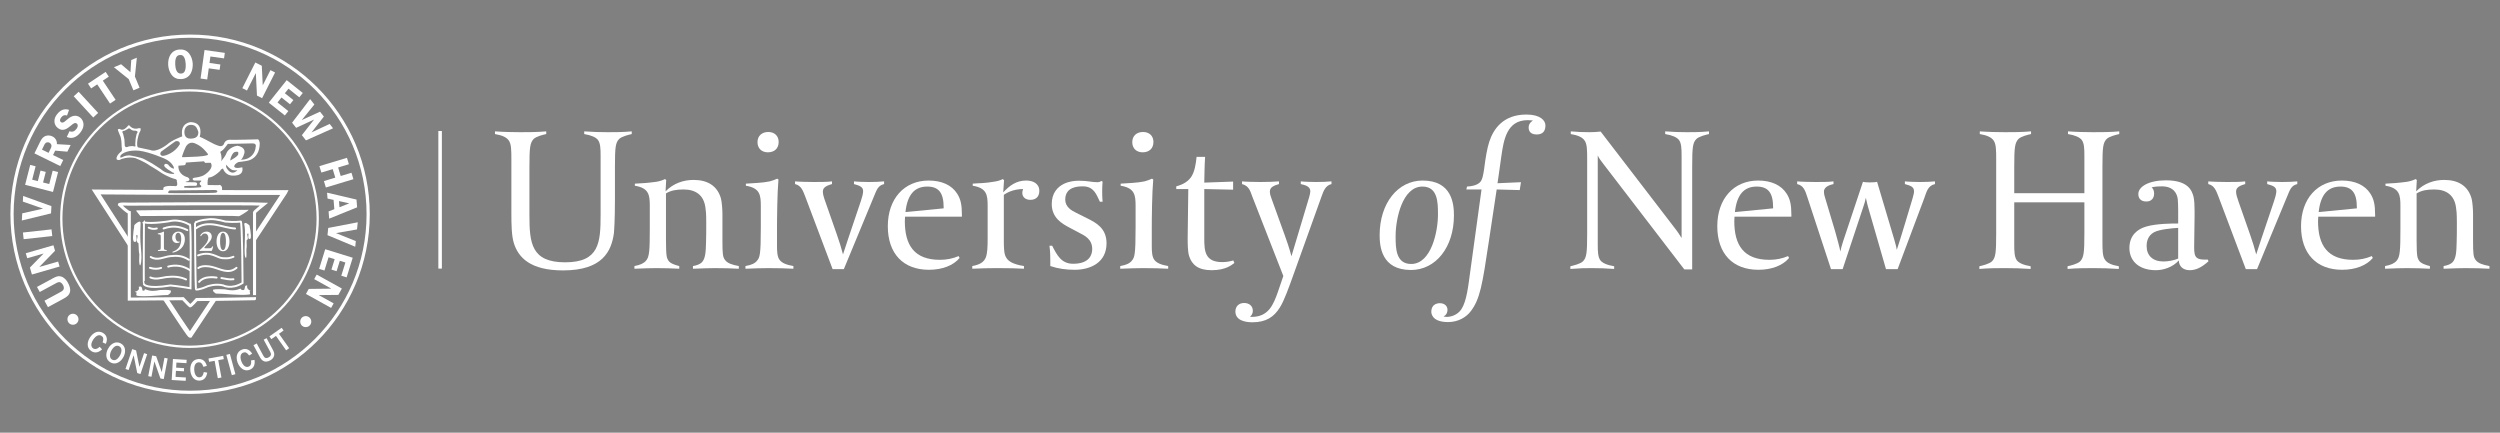<svg width="520" height="90" xmlns="http://www.w3.org/2000/svg">
 <rect width="100%" height="100%" fill="#808080" stroke="none"/>
 <g>
  <title>Layer 1</title>
  <g id="svg_221">
   <path fill="#FFFFFF" d="m128.771,28.919c-0.733,0.777 -0.863,1.641 -0.863,5.742v6.82c0,4.446 -0.173,6.561 -0.216,7.036c-0.518,3.712 -2.331,7.727 -10.576,7.727c-6.82,0 -9.281,-2.677 -10.23,-5.655c-0.475,-1.554 -0.518,-3.799 -0.518,-6.216v-2.115v-9.022c0,-2.029 0,-3.367 -0.605,-4.101c-0.432,-0.561 -1.252,-0.993 -2.806,-1.252v-0.561c1.77,0.13 3.713,0.173 5.267,0.173c1.554,0 3.496,0 5.396,-0.173v0.561c-0.605,0.13 -2.072,0.475 -2.634,1.036c-0.734,0.82 -0.863,1.727 -0.863,5.785v10.058c0,5.784 0.389,9.799 7.425,9.799c7.079,0 7.381,-4.058 7.381,-9.843v-11.525v-0.734c0,-1.597 -0.043,-2.676 -0.561,-3.367c-0.431,-0.518 -1.295,-0.95 -2.849,-1.209v-0.561c1.77,0.13 3.324,0.173 4.878,0.173c1.554,0 3.108,0 5.007,-0.173v0.561c-0.561,0.13 -2.071,0.475 -2.633,1.036l0,0l0,0l0,0z" id="svg_222"/>
   <path fill="#FFFFFF" d="m148.712,55.769c-0.863,0 -2.763,0.044 -4.576,0.129v-0.561c0.82,-0.129 1.425,-0.388 1.813,-0.733c0.778,-0.777 0.864,-2.159 0.907,-4.231c0.043,-0.95 0.043,-2.503 0.043,-4.1c0,-1.986 -0.087,-2.504 -0.172,-3.108c-0.346,-2.634 -2.073,-3.756 -4.533,-3.756c-1.468,0 -2.59,0.173 -3.67,0.82v9.756c0,3.582 0.217,3.669 0.432,4.1c0.346,0.734 1.641,1.08 2.331,1.252v0.561c-1.511,-0.086 -3.151,-0.129 -4.791,-0.129c-0.864,0 -2.849,0.043 -4.533,0.129v-0.561c1.209,-0.215 1.943,-0.561 2.418,-1.122c0.69,-0.777 0.777,-2.115 0.777,-6.648v-3.669v-1.079c0,-2.245 -0.173,-3.713 -3.108,-4.187v-0.432c1.295,-0.043 2.935,-0.173 4.446,-0.388c0.604,-0.087 1.295,-0.303 1.813,-0.561l0.259,0.172l-0.129,2.374c1.64,-1.683 3.755,-2.374 5.827,-2.374c2.935,0 4.964,1.252 5.698,3.885c0.173,0.691 0.302,2.158 0.302,3.194v5.526c0,2.892 0.087,3.41 0.518,4.015c0.518,0.733 1.511,1.036 2.892,1.294v0.561c-1.165,-0.085 -3.323,-0.129 -4.964,-0.129l0,0l0,0l0,0z" id="svg_223"/>
   <path fill="#FFFFFF" d="m159.847,55.769c-0.863,0 -3.108,0.044 -4.791,0.129v-0.561c1.252,-0.215 1.985,-0.561 2.417,-1.122c0.561,-0.691 0.777,-1.122 0.777,-6.95v-3.367v-1.079c0,-2.245 -0.173,-3.713 -3.108,-4.187v-0.432c1.64,-0.129 3.28,-0.129 4.964,-0.475c0.518,-0.129 1.079,-0.345 1.554,-0.561l0.259,0.173c-0.259,2.849 -0.302,8.158 -0.302,10.36v0.993v1.511v0.949c0,1.166 0.043,2.288 0.561,2.935c0.475,0.605 1.338,0.994 2.849,1.252v0.561c-1.165,-0.086 -3.54,-0.129 -5.18,-0.129l0,0l0,0zm-0.129,-24.087c-1.296,0 -2.159,-0.82 -2.159,-2.115c0,-1.339 0.95,-2.115 2.245,-2.115c1.252,0 2.158,0.776 2.158,2.071c0,1.382 -0.906,2.159 -2.244,2.159z" id="svg_224"/>
   <path fill="#FFFFFF" d="m181.775,40.876l-6.259,15.109h-2.331l-5.698,-15.109c-0.475,-1.208 -0.82,-2.287 -2.115,-2.589v-0.562c0.82,0.087 2.892,0.13 3.841,0.13c1.252,0 2.936,0 3.843,-0.13v0.562c-1.554,0.431 -1.9,0.906 -1.9,1.597c0,0.518 0.216,1.251 0.518,2.072l2.374,6.777c0.561,1.597 0.95,2.849 1.295,4.187c0.087,-0.216 0.777,-2.374 1.079,-3.28l2.634,-7.814c0.259,-0.777 0.474,-1.554 0.474,-2.072c0,-0.949 -0.863,-1.165 -1.899,-1.467v-0.562c0.648,0.087 2.374,0.13 3.108,0.13c1.079,0 2.418,-0.044 3.152,-0.13v0.562c-1.296,0.302 -1.555,1.251 -2.116,2.589l0,0l0,0l0,0z" id="svg_225"/>
   <path fill="#FFFFFF" d="m188.249,45.064c0,0 -0.043,0.647 -0.043,0.949c0,5.008 1.985,8.03 7.295,8.03c1.424,0 2.676,-0.26 3.885,-0.777l0.216,0.388c-1.295,1.554 -3.583,2.46 -6.389,2.46c-5.353,0 -8.548,-3.366 -8.548,-9.065c0,-5.697 3.411,-9.496 8.504,-9.496c2.72,0 4.792,0.949 5.914,2.719c0.734,1.123 0.993,2.331 0.993,4.403v0.389h-11.827l0,0l0,0l0,0l0,0zm8.029,-1.943c0,-3.021 -1.036,-4.316 -3.41,-4.316c-2.677,0 -4.144,1.726 -4.533,5.309l7.943,-0.777v-0.216l0,0z" id="svg_226"/>
   <path fill="#FFFFFF" d="m214.32,41.567c-0.906,0 -1.683,-0.475 -1.683,-1.467c0,-0.346 0.172,-0.778 0.172,-0.778c-1.468,0 -2.935,0.432 -4.014,1.209v9.626c0,2.763 0.302,3.065 0.518,3.454c0.345,0.604 1.165,1.338 3.669,1.726v0.561c-1.684,-0.086 -2.936,-0.129 -5.612,-0.129c-1.684,0 -3.41,0.044 -5.137,0.129v-0.561c1.684,-0.302 2.417,-0.863 2.806,-1.77c0.345,-0.906 0.389,-2.244 0.389,-3.971v-2.029v-3.669v-1.079c0,-2.245 -0.173,-3.713 -3.108,-4.187v-0.432c1.381,-0.129 2.417,-0.043 4.575,-0.431c0.604,-0.087 1.166,-0.26 1.684,-0.518l0.259,0.215l-0.173,2.547c1.338,-1.424 2.72,-2.46 4.791,-2.46c1.382,0 2.72,0.604 2.72,2.158c0,1.252 -0.777,1.856 -1.856,1.856l0,0l0,0z" id="svg_227"/>
   <path fill="#FFFFFF" d="m223.513,56.114c-1.726,0 -3.41,-0.216 -5.051,-0.777v-0.561v-0.82c0,-0.69 0,-1.381 -0.172,-2.849h0.561c0.993,1.943 1.9,3.756 4.36,3.756c3.41,0 3.971,-1.9 3.971,-3.065c0,-2.072 -1.597,-2.806 -2.676,-3.367l-2.115,-1.122c-1.468,-0.778 -3.626,-1.986 -3.626,-4.878c0,-2.288 1.209,-3.54 2.504,-4.188c1.165,-0.561 2.374,-0.647 2.978,-0.647h0.345c1.684,0 2.461,0.302 3.67,0.302c0.302,0 0.561,-0.086 0.819,-0.259l0.26,0.13c-0.044,0.302 -0.087,1.424 -0.087,1.942c0,1.597 0.087,1.813 0.087,2.245h-0.562c-0.734,-1.511 -1.251,-3.195 -3.539,-3.195c-0.864,0 -3.669,0 -3.669,2.763c0,1.511 1.338,2.288 2.158,2.676l2.59,1.295c1.597,0.82 3.842,1.943 3.842,5.094c0,4.014 -3.324,5.525 -6.648,5.525l0,0l0,0z" id="svg_228"/>
   <path fill="#FFFFFF" d="m237.8,55.769c-0.864,0 -3.108,0.044 -4.792,0.129v-0.561c1.252,-0.215 1.986,-0.561 2.418,-1.122c0.561,-0.691 0.777,-1.122 0.777,-6.95v-3.367v-1.079c0,-2.245 -0.173,-3.713 -3.108,-4.187v-0.432c1.64,-0.129 3.28,-0.129 4.964,-0.475c0.518,-0.129 1.079,-0.345 1.554,-0.561l0.259,0.173c-0.259,2.849 -0.303,8.158 -0.303,10.36v0.993v1.511v0.949c0,1.166 0.044,2.288 0.562,2.935c0.474,0.605 1.338,0.994 2.849,1.252v0.561c-1.166,-0.086 -3.54,-0.129 -5.18,-0.129l0,0l0,0zm-0.13,-24.087c-1.295,0 -2.158,-0.82 -2.158,-2.115c0,-1.339 0.949,-2.115 2.244,-2.115c1.252,0 2.159,0.776 2.159,2.071c0,1.382 -0.907,2.159 -2.245,2.159z" id="svg_229"/>
   <path fill="#FFFFFF" d="m252.001,56.201c-2.806,0 -4.101,-1.166 -4.662,-2.935c-0.302,-0.95 -0.302,-2.591 -0.302,-3.843c0,-0.647 0.086,-7.208 0.129,-10.101h-2.503v-0.561c1.597,-0.431 2.547,-1.122 3.151,-2.029c0.647,-1.036 0.906,-2.417 1.079,-4.101h1.77c-0.13,1.943 -0.13,3.583 -0.173,5.353l6,-0.215v1.683l-6,-0.13v9.713v0.518c0,2.677 0.13,4.964 3.756,4.964c0.777,0 1.554,-0.129 2.287,-0.345l0.217,0.518c-0.519,0.389 -1.728,1.511 -4.749,1.511l0,0z" id="svg_230"/>
   <path fill="#FFFFFF" d="m274.878,40.876l-5.611,15.627c-1.252,3.497 -2.159,6.043 -3.065,7.468c-1.209,1.943 -2.849,3.065 -5.699,3.065c-1.51,0 -3.539,-0.389 -3.539,-2.245c0,-1.079 0.733,-1.77 1.813,-1.77c0.993,0 1.813,0.561 1.813,1.641c0,0.777 -0.605,1.252 -0.605,1.252h0.389c3.453,0 4.489,-2.504 5.439,-5.224l1.122,-3.28l-6.475,-16.577c-0.388,-0.993 -0.604,-2.158 -2.115,-2.546v-0.562c0.561,0.086 2.935,0.13 3.842,0.13c1.295,0 2.935,-0.044 3.842,-0.13v0.562c-0.777,0.258 -1.9,0.518 -1.9,1.553c0,0.518 0.173,0.993 0.346,1.468l2.805,7.77c0.216,0.562 0.993,2.806 1.339,4.231l3.366,-11.224c0.13,-0.475 0.562,-1.727 0.562,-2.288c0,-1.079 -1.122,-1.295 -1.986,-1.51v-0.562c0.648,0.086 2.461,0.13 3.195,0.13c1.079,0 2.46,-0.044 3.194,-0.13v0.562c-1.295,0.302 -1.683,1.51 -2.072,2.589l0,0z" id="svg_231"/>
  </g>
  <g id="svg_232">
   <path fill="#FFFFFF" d="m293.483,56.158c-6.173,0 -6.517,-4.965 -6.517,-7.252c0,-6.648 3.799,-11.353 8.935,-11.353c6.173,0 6.518,4.964 6.518,7.252c0,6.648 -3.798,11.353 -8.936,11.353zm5.613,-11.656c0,-2.417 -0.043,-5.697 -3.238,-5.697c-4.187,0 -5.569,6.777 -5.569,10.23v0.173c0,2.417 0.044,5.698 3.238,5.698c4.187,0 5.569,-6.778 5.569,-10.231v-0.173l0,0z" id="svg_233"/>
   <path fill="#FFFFFF" d="m319.599,27.97c-1.598,0 -1.641,-1.166 -1.641,-1.425v-0.043c0,-0.993 0.906,-1.425 0.906,-1.425s-0.517,-0.086 -1.079,-0.086c-4.36,0 -5.008,4.014 -5.525,7.64c-0.475,3.497 -0.778,5.483 -0.778,5.483l4.878,-0.216l-0.258,1.64l-4.792,-0.129c0,0 -0.993,6.561 -1.64,10.878c-1.338,8.936 -1.814,11.914 -3.756,14.461c-0.949,1.252 -2.633,2.245 -4.705,2.245c-3.496,0 -3.496,-1.943 -3.496,-2.159c0,-1.467 1.122,-1.769 1.769,-1.769c0.994,0 1.597,0.604 1.597,1.381c0,1.036 -0.819,1.381 -0.819,1.381s0.216,0.087 0.69,0.087c0.734,0 2.158,-0.303 3.022,-1.598c1.122,-1.727 1.425,-4.835 1.856,-7.942c0.949,-7.037 2.331,-16.965 2.331,-16.965h-3.151l0.129,-0.604c0.864,-0.044 1.986,-0.216 2.677,-0.864c0.561,-0.518 0.734,-1.77 0.906,-2.935c0.259,-2.115 0.604,-4.144 1.036,-5.483c0.863,-2.676 2.892,-5.697 7.727,-5.697c2.892,0 3.971,1.208 3.971,2.287c0,1.684 -1.165,1.857 -1.855,1.857l0,0l0,0l0,0z" id="svg_234"/>
  </g>
  <g id="svg_235">
   <path fill="#FFFFFF" d="m352.837,28.919c-0.733,0.777 -0.863,1.641 -0.863,5.742v21.367h-1.641l-16.965,-22.101c-0.388,-0.518 -0.776,-0.993 -1.036,-1.597v17.741v0.734c0,1.597 0.044,2.676 0.562,3.367c0.431,0.518 1.295,0.95 2.849,1.209v0.561c-1.77,-0.13 -3.022,-0.173 -4.576,-0.173s-2.288,0 -4.532,0.173v-0.561c0.56,-0.13 2.071,-0.475 2.633,-1.036c0.734,-0.778 0.863,-1.684 0.863,-5.785v-15.324c0,-2.029 0,-3.367 -0.605,-4.101c-0.431,-0.561 -1.252,-0.993 -2.805,-1.252v-0.561c1.553,0.13 2.331,0.173 3.884,0.173c0.692,0 1.684,-0.043 2.332,-0.13l15.411,20.073c0.56,0.69 1.165,1.64 1.425,2.072v-16.317v-0.734c0,-1.597 -0.044,-2.676 -0.562,-3.367c-0.432,-0.518 -1.295,-0.95 -2.85,-1.209v-0.561c1.771,0.13 2.936,0.173 4.491,0.173c1.553,0 2.718,0 4.618,-0.173v0.561c-0.561,0.13 -2.072,0.475 -2.633,1.036l0,0z" id="svg_236"/>
   <path fill="#FFFFFF" d="m360.777,45.064c0,0 -0.044,0.647 -0.044,0.949c0,5.008 1.987,8.03 7.296,8.03c1.424,0 2.676,-0.26 3.885,-0.777l0.216,0.388c-1.295,1.554 -3.583,2.46 -6.389,2.46c-5.352,0 -8.547,-3.366 -8.547,-9.065c0,-5.697 3.411,-9.496 8.504,-9.496c2.72,0 4.791,0.949 5.914,2.719c0.734,1.123 0.993,2.331 0.993,4.403v0.389h-11.828l0,0zm8.029,-1.943c0,-3.021 -1.036,-4.316 -3.411,-4.316c-2.675,0 -4.143,1.726 -4.532,5.309l7.943,-0.777v-0.216l0,0z" id="svg_237"/>
   <path fill="#FFFFFF" d="m400.23,41.265l-5.525,14.72h-2.418l-3.712,-12.864c-0.043,-0.172 -0.346,-1.252 -0.474,-1.986c-0.13,0.691 -0.346,1.339 -0.562,1.986l-4.273,12.864h-2.417l-4.965,-15.109c-0.345,-0.992 -0.648,-2.287 -2.073,-2.589v-0.562c0.821,0.087 2.85,0.13 3.756,0.13c1.295,0 2.893,0 3.799,-0.13v0.562c-0.561,0.129 -1.985,0.474 -1.985,1.553c0,0.562 0.129,0.95 0.302,1.512l2.029,6.776c0.345,1.209 0.992,3.583 1.079,4.188c0.129,-0.691 0.345,-1.381 0.561,-2.072l4.144,-12.432c0.129,0.086 0.906,0.129 1.425,0.129c0.56,0 1.381,-0.043 1.511,-0.129l3.582,12.044c0.388,1.294 0.432,1.64 0.518,2.114c0.518,-1.424 3.281,-10.705 3.281,-10.705c0.215,-0.777 0.302,-1.122 0.302,-1.468c0,-0.949 -0.69,-1.165 -1.899,-1.51v-0.562c0.647,0.087 2.417,0.13 3.151,0.13c1.079,0 2.374,-0.043 3.108,-0.13v0.562c-1.554,0.345 -1.77,1.726 -2.245,2.978l0,0l0,0l0,0z" id="svg_238"/>
   <path fill="#FFFFFF" d="m438.171,28.919c-0.733,0.777 -0.863,1.641 -0.863,5.742v15.367c0,2.029 0,3.367 0.604,4.101c0.432,0.561 1.252,0.993 2.806,1.252v0.561c-1.77,-0.13 -3.712,-0.173 -5.267,-0.173c-1.554,0 -3.496,0 -5.395,0.173v-0.561c0.604,-0.13 2.072,-0.475 2.633,-1.036c0.734,-0.821 0.863,-1.727 0.863,-5.785v-6.475h-14.59v7.986v0.734c0,1.597 0.043,2.676 0.56,3.367c0.432,0.518 1.296,0.95 2.85,1.209v0.561c-1.77,-0.13 -3.713,-0.173 -5.267,-0.173c-1.553,0 -3.496,0 -5.395,0.173v-0.561c0.561,-0.13 2.071,-0.475 2.633,-1.036c0.733,-0.778 0.863,-1.684 0.863,-5.785v-15.324c0,-2.029 0,-3.367 -0.604,-4.101c-0.432,-0.561 -1.252,-0.993 -2.806,-1.252v-0.561c1.769,0.13 3.713,0.173 5.267,0.173c1.553,0 3.496,0 5.395,-0.173v0.561c-0.605,0.13 -2.072,0.475 -2.633,1.036c-0.734,0.82 -0.863,1.727 -0.863,5.785v5.482h14.59v-6.993v-0.734c0,-1.597 -0.043,-2.676 -0.561,-3.367c-0.431,-0.518 -1.295,-0.95 -2.849,-1.209v-0.561c1.77,0.13 3.712,0.173 5.266,0.173c1.554,0 3.497,0 5.397,-0.173v0.561c-0.562,0.13 -2.073,0.475 -2.634,1.036l0,0l0,0z" id="svg_239"/>
   <path fill="#FFFFFF" d="m455.478,56.201c-1.38,0 -2.244,-0.777 -2.288,-2.029c-1.295,1.468 -3.28,2.029 -4.791,2.029c-3.367,0 -5.482,-1.813 -5.482,-4.619c0,-2.633 1.684,-3.928 3.453,-4.446c2.159,-0.648 5.525,-0.648 6.691,-0.648v-2.806c0,-0.906 -0.042,-1.64 -0.086,-2.244c-0.129,-1.166 -0.864,-2.677 -3.324,-2.677c-1.51,0 -2.115,0.216 -2.115,0.216s0.518,0.345 0.518,1.295c0,0.993 -0.605,1.641 -1.597,1.641c-1.036,0 -1.684,-0.518 -1.684,-1.555c0,-1.553 2.202,-2.849 5.742,-2.849c4.575,0 5.395,2.073 5.741,3.41c0.173,0.734 0.216,1.943 0.216,2.893v1.209c0,1.036 -0.087,6.172 -0.087,6.388c0,1.123 0.087,1.813 0.561,2.202c0.346,0.302 0.906,0.389 1.77,0.389h0.518l0.13,0.345c-1.424,1.295 -2.634,1.856 -3.886,1.856l0,0l0,0l0,0zm-2.417,-8.806c-1.337,0.086 -3.841,0.302 -5.007,0.906c-1.338,0.734 -1.554,1.986 -1.554,2.892c0,1.986 1.295,3.195 3.496,3.195c0.95,0 2.202,-0.216 3.065,-0.605v-6.388l0,0l0,0z" id="svg_240"/>
   <path fill="#FFFFFF" d="m475.723,40.876l-6.26,15.109h-2.331l-5.697,-15.109c-0.476,-1.208 -0.821,-2.287 -2.116,-2.589v-0.562c0.82,0.087 2.892,0.13 3.842,0.13c1.252,0 2.935,0 3.842,-0.13v0.562c-1.555,0.431 -1.899,0.906 -1.899,1.597c0,0.518 0.215,1.251 0.517,2.072l2.374,6.777c0.562,1.597 0.95,2.849 1.296,4.187c0.086,-0.216 0.776,-2.374 1.079,-3.28l2.633,-7.814c0.259,-0.777 0.475,-1.554 0.475,-2.072c0,-0.949 -0.864,-1.165 -1.9,-1.467v-0.562c0.648,0.087 2.374,0.13 3.109,0.13c1.079,0 2.417,-0.043 3.151,-0.13v0.562c-1.295,0.302 -1.555,1.251 -2.115,2.59l0,-0.001z" id="svg_241"/>
   <path fill="#FFFFFF" d="m482.196,45.064c0,0 -0.044,0.647 -0.044,0.949c0,5.008 1.987,8.03 7.296,8.03c1.424,0 2.676,-0.26 3.885,-0.777l0.216,0.388c-1.295,1.554 -3.583,2.46 -6.389,2.46c-5.352,0 -8.547,-3.366 -8.547,-9.065c0,-5.697 3.41,-9.496 8.504,-9.496c2.72,0 4.791,0.949 5.914,2.719c0.734,1.123 0.992,2.331 0.992,4.403v0.389h-11.827l0,0l0,0l0,0l0,0zm8.029,-1.943c0,-3.021 -1.036,-4.316 -3.41,-4.316c-2.676,0 -4.144,1.726 -4.533,5.309l7.943,-0.777v-0.216l0,0z" id="svg_242"/>
   <path fill="#FFFFFF" d="m512.843,55.769c-0.864,0 -2.763,0.044 -4.576,0.129v-0.561c0.82,-0.129 1.424,-0.388 1.813,-0.733c0.776,-0.777 0.863,-2.159 0.906,-4.231c0.043,-0.95 0.043,-2.503 0.043,-4.1c0,-1.986 -0.086,-2.504 -0.173,-3.108c-0.344,-2.634 -2.071,-3.756 -4.532,-3.756c-1.468,0 -2.59,0.173 -3.669,0.82v9.756c0,3.582 0.216,3.669 0.432,4.1c0.345,0.734 1.639,1.08 2.331,1.252v0.561c-1.511,-0.086 -3.151,-0.129 -4.792,-0.129c-0.863,0 -2.849,0.043 -4.532,0.129v-0.561c1.209,-0.215 1.942,-0.561 2.417,-1.122c0.69,-0.777 0.777,-2.115 0.777,-6.648v-3.669v-1.079c0,-2.245 -0.173,-3.713 -3.108,-4.187v-0.432c1.294,-0.043 2.935,-0.173 4.446,-0.388c0.604,-0.087 1.295,-0.303 1.813,-0.561l0.259,0.172l-0.13,2.374c1.641,-1.683 3.756,-2.374 5.828,-2.374c2.936,0 4.964,1.252 5.699,3.885c0.171,0.691 0.301,2.158 0.301,3.194v5.526c0,2.892 0.086,3.41 0.518,4.015c0.518,0.733 1.512,1.036 2.892,1.294v0.561c-1.164,-0.085 -3.324,-0.129 -4.963,-0.129l0,0l0,0l0,0z" id="svg_243"/>
  </g>
  <line fill="none" stroke="#FFFFFF" stroke-width="0.732" x1="91.543" y1="55.868" x2="91.543" y2="27.251" id="svg_244"/>
  <g id="svg_245">
   <path fill="#FFFFFF" d="m48.954,35.439c0.187,0 0.319,-0.024 0.386,-0.041c0.01,0.002 0.019,0.004 0.027,0.007c-0.055,0.075 -0.194,0.198 -0.331,0.288c-0.213,0.146 -0.425,0.221 -0.632,0.221c-0.732,0 -1.238,-0.916 -1.25,-0.937c-0.197,-0.309 -0.114,-0.59 -0.111,-0.601l0.008,-0.032c0.005,-0.038 0.011,-0.069 0.017,-0.094c0.021,0.029 0.042,0.062 0.058,0.093l0.02,0.03c0.626,0.781 1.164,0.979 1.207,0.993c0.209,0.048 0.412,0.073 0.602,0.073l0,0l0,0l0,0zm0.572,-3.25c-0.308,0.475 -1.182,0.936 -1.191,0.941l-0.026,0.015c-0.247,0.185 -0.366,0.221 -0.409,0.228c-0.021,-0.091 0.029,-0.351 0.114,-0.574c0.366,-1.088 0.823,-1.177 0.822,-1.177l0.035,-0.007c0.152,-0.044 0.283,-0.067 0.39,-0.067c0.194,0 0.246,0.073 0.262,0.097c0.1,0.141 0.039,0.429 0.003,0.544l0,0zm-3.669,-0.605c0.048,-0.119 0.196,-0.162 0.196,-0.162l0.036,-0.017c0.391,-0.261 0.699,-0.697 0.703,-0.705c0.328,-0.375 0.508,-0.647 0.582,-0.768c0.605,0.003 5.106,-0.107 5.167,-0.108c0.283,0 0.48,0.07 0.584,0.207c0.15,0.198 0.071,0.487 0.07,0.489l-0.005,0.025c-0.133,1.725 -1.514,2.332 -1.588,2.365c-0.446,0.267 -1.212,0.301 -1.241,0.304c-0.163,0.034 -0.265,0.01 -0.268,0.01c-0.001,-0.002 -0.001,-0.008 -0.001,-0.014c0.353,-0.129 0.634,-0.978 0.747,-1.368c0.066,-0.337 0.007,-0.633 -0.175,-0.88c-0.401,-0.544 -1.26,-0.643 -1.296,-0.646l-0.017,-0.002l-0.017,0.002c-1.496,0.258 -2.098,1.271 -2.132,1.335c-0.27,0.781 -0.94,1.548 -0.946,1.555l-0.018,0.027c-0.084,0.168 -0.147,0.265 -0.19,0.32c0.112,-0.93 -0.103,-1.576 -0.121,-1.625c-0.081,-0.142 -0.104,-0.257 -0.069,-0.344l0,0zm-2.279,2.273c0.119,0 0.205,0.003 0.252,0.004c0.166,0.253 0.219,0.527 0.158,0.813c-0.196,0.928 -1.499,1.72 -1.512,1.727c-0.663,0.403 -1.746,0.529 -1.754,0.53c-0.419,0.034 -0.62,0.117 -0.651,0.268c-0.037,0.179 0.21,0.321 0.26,0.347l0.03,0.015l0.032,-0.006c0.011,-0.002 0.068,-0.008 0.38,-0.008c0.399,0 0.945,0.01 0.945,0.009c0.102,0.015 0.144,0.043 0.15,0.063c0.017,0.066 -0.132,0.242 -0.277,0.354l-0.028,0.035c-0.128,0.278 0.066,0.475 0.18,0.535c0.095,0.064 0.144,0.128 0.143,0.19c-0.002,0.091 -0.107,0.184 -0.163,0.224c-0.312,0.018 -0.579,0.038 -0.825,0.056c-0.49,0.035 -0.878,0.064 -1.363,0.064c-0.312,0 -0.65,-0.012 -1.032,-0.038c-0.129,-0.009 -0.215,-0.039 -0.231,-0.081c-0.022,-0.058 0.052,-0.178 0.122,-0.257c0.538,-0.053 1.441,-0.061 1.939,-0.061c0.192,0 0.338,0.001 0.41,0.002l0.002,0.002h0.042l0.046,-0.012l0.049,-0.062c0.055,-0.078 0.182,-0.259 0.105,-0.43c-0.048,-0.109 -0.162,-0.179 -0.347,-0.214l-0.085,-0.014c-0.001,0 -0.002,0 -0.004,0c0,0 -0.055,0.004 -0.097,0.004c-0.334,0 -1.466,-0.025 -1.479,-0.025c-0.258,0 -0.374,-0.021 -0.425,-0.037c0.036,-0.028 0.098,-0.064 0.159,-0.091c0.426,-0.063 0.653,-0.183 0.692,-0.367c0.054,-0.248 -0.275,-0.468 -0.312,-0.492l-0.025,-0.012c-2.013,-0.587 -1.985,-2.072 -1.948,-2.427c0.298,-0.013 1.018,-0.078 1.037,-0.081c0.192,0.015 0.324,-0.037 0.41,-0.15c0.099,-0.13 0.098,-0.307 0.084,-0.421c1.712,-0.111 3.461,-0.236 3.787,-0.26c0.159,0.23 0.197,0.287 0.197,0.288l0.03,0.045l0.054,-0.003c0.385,-0.021 0.681,-0.026 0.86,-0.026l0,0l0,0l0,0zm-4.877,-7.44c0.248,-0.29 0.614,-0.45 1.03,-0.45c0.099,0 0.202,0.009 0.305,0.027c0.777,0.133 0.986,0.755 1.226,1.477c-0.002,0.713 -0.311,1.131 -0.947,1.279c-0.243,0.057 -0.472,0.086 -0.68,0.086l0,0c-0.501,0 -1.125,-0.173 -1.254,-0.999c-0.09,-0.571 0.024,-1.075 0.32,-1.42l0,0zm-0.77,5.916c0.311,-0.963 0.706,-1.781 0.762,-1.893c0.335,-0.502 0.75,-0.757 1.234,-0.757c0.412,0 0.733,0.187 0.735,0.189l0.037,0.018c1.321,0.528 2.198,1.718 2.207,1.73l0.025,0.03c0.357,0.357 0.33,0.508 0.326,0.524c-0.012,0.046 -0.086,0.081 -0.115,0.089l-0.025,0.008c-0.888,0.326 -3.336,0.36 -3.374,0.361c-0.544,0.034 -0.979,0.051 -1.293,0.051c-0.273,0 -0.57,0.007 -0.591,0.007h-0.001c-0.01,-0.067 0.02,-0.224 0.073,-0.357l0,0l0,0l0,0zm-9.114,-1.643c0,0 -0.035,-0.003 -0.079,-0.027l0.079,0.027zm-3.347,-3.332c0.057,-0.121 0.261,-0.159 0.424,-0.17l0.041,-0.01c0.009,-0.004 0.231,-0.099 0.609,-0.32l0.032,-0.027c0.001,-0.001 0.113,-0.126 0.274,-0.126c0.125,0 0.254,0.075 0.388,0.227c0.011,0.012 0.32,0.317 0.99,0.257c0.096,0.021 0.324,0.096 0.373,0.233c0.041,0.116 -0.058,0.267 -0.149,0.373l-0.02,0.024l-0.007,0.03c-0.175,0.769 -0.224,1.022 -0.223,1.122c-0.033,0.381 -0.037,0.769 -0.063,0.944v0.095l-0.005,0.116c0.051,0.084 0.066,0.245 0.034,0.302c-0.035,0.061 -0.257,0.053 -0.554,-0.041l-0.021,-0.007l-0.021,0.002c-0.307,0.012 -0.842,0.047 -0.968,0.142c-0.001,0.001 -0.145,0.085 -0.3,0.085c-0.166,0 -0.282,-0.099 -0.353,-0.302c-0.021,-0.625 -0.037,-1.006 -0.076,-1.339c-0.024,-0.118 -0.098,-0.474 -0.275,-1.154l-0.02,-0.043c-0.048,-0.065 -0.17,-0.281 -0.109,-0.413l0,0zm10.758,8.74c-0.02,0.035 -0.117,0.077 -0.326,0.077c-0.19,0 -0.376,-0.035 -0.382,-0.036c-1.343,-0.209 -2.018,-0.924 -2.025,-0.931l-0.215,-0.147c-1.72,-1.138 -1.753,-1.16 -3.191,-1.909c-0.703,-0.447 -3.078,-0.816 -3.203,-0.834c-0.869,0.032 -1.237,0.261 -1.243,0.265c-0.538,0.283 -0.605,0.175 -0.614,0.16c-0.051,-0.081 0.017,-0.322 0.088,-0.477c0.823,-0.828 2.305,-0.952 3.118,-0.952c0.419,0 0.705,0.032 0.707,0.033c2.209,0.276 5.318,1.666 5.349,1.68c1.401,0.627 1.809,1.643 1.812,1.651c0.119,0.323 0.081,0.387 0.081,0.387s-0.107,0.006 -0.268,-0.048c-0.551,-0.184 -0.932,-0.758 -0.937,-0.764l-0.018,-0.027l-0.029,-0.015c-0.174,-0.091 -0.316,-0.135 -0.434,-0.135c-0.134,0 -0.214,0.058 -0.256,0.106c-0.107,0.122 -0.089,0.293 -0.086,0.312l0.014,0.043c0.248,0.464 1.263,1.039 1.437,1.135c0.156,0.19 0.461,0.27 0.597,0.297c0.033,0.068 0.035,0.11 0.025,0.129l0,0l0,0zm-1.634,-3.833c-0.103,0.037 -0.459,0.157 -0.72,0.157c-0.308,0 -0.435,-0.165 -0.483,-0.264c-0.09,-0.183 -0.048,-0.386 0.123,-0.604l0.03,-0.039l0.039,-0.029c0.505,-0.379 0.969,-0.707 1.417,-1.024c0.444,-0.314 0.904,-0.639 1.401,-1.011l0.052,-0.04l0.062,-0.019c0.026,-0.008 0.164,-0.048 0.314,-0.048c0.398,0 0.579,0.276 0.579,0.533v0.103l-0.054,0.09c-0.604,1.006 -1.56,1.765 -2.763,2.195l0,0l0,0l0,0zm0.667,7.348c1.036,-0.001 9.361,-0.093 9.441,-0.094c0.391,0.05 0.495,0.148 0.512,0.221c0.027,0.11 -0.122,0.244 -0.182,0.286l-0.05,0.034l0.017,0.006c-0.147,0.027 -0.65,0.065 -2.212,0.091l-5.058,0.028c-1.427,-0.002 -2.538,-0.007 -2.656,-0.008c-0.065,-0.05 -0.096,-0.104 -0.095,-0.169c0.001,-0.176 0.236,-0.36 0.283,-0.395l0,0l0,0l0,0zm-1.544,22.403c0.823,1.255 1.556,2.369 2.195,3.334c3.23,4.882 3.268,4.882 3.628,4.882h0.269l0.149,-0.224c1.405,-2.117 3.257,-4.907 5.262,-7.929l-1.185,-0.025c-1.635,2.464 -3.191,4.809 -4.532,6.829c-0.732,-1.025 -2.423,-3.568 -4.605,-6.896l-1.18,0.029l0,0zm-6.763,-12.238c-2.081,-3.216 -4.161,-6.441 -6.026,-9.341c9.471,0.102 32.458,0.114 37.349,0.115c-0.907,1.38 -2.982,4.515 -5.536,8.37l0.015,1.791c3.807,-5.744 6.833,-10.32 6.892,-10.438l0.362,-0.725h-0.81c-0.129,0 -5.828,0 -13.006,-0.011c0.022,-0.339 0.002,-0.721 -0.174,-0.865c0,0 -0.188,-0.313 -0.554,-0.167c0,0 -0.196,0.003 -0.699,0c-0.355,-0.002 -0.864,-0.009 -1.565,-0.021c0,0 -0.156,-0.877 0.188,-1.565c0,0 0.845,0.125 2.411,-1.378c0,0 0.063,-0.345 0.585,-0.501c0,0 0.334,1.252 1.67,1.461c0,0 2.797,0.418 2.338,-1.711c0,0 -1.545,0.417 -1.67,-0.167c0,0 -0.083,-0.46 0.877,-0.918c0,0 1.628,-0.167 2.128,-0.335c0,0 2.296,-0.459 2.296,-3.59c0,0 -0.084,-1.001 -0.626,-0.793c0,0 -4.342,0.126 -5.469,0.084c0,0 -0.918,-0.125 -1.294,0.709c0,0 -0.209,0.961 -1.294,0.501c0,0 -0.418,-0.083 -1.795,-0.834c0,0 -1.294,-0.71 -2.004,-1.002c0,0 0.96,-2.964 -1.879,-3.048c0,0 -2.254,0.126 -1.753,2.964c0,0 -2.212,0.793 -3.172,1.712c0,0 -2.213,1.753 -3.465,1.126c0,0 -1.746,-0.374 -2.541,-0.541c-0.084,-0.049 -0.198,-0.177 -0.198,-0.517c0,0 -0.094,-0.721 0.234,-1.832c0,0 0.125,-0.61 0.469,-1.159c0,0 0.047,-0.359 0,-0.453c0,0 0.032,-0.063 -0.407,-0.032c0,0 -1.002,0.423 -1.816,-0.453c0,0 -0.156,-0.345 -0.422,-0.017c0,0 -0.705,0.955 -1.393,0.768c0,0 -0.106,-0.048 -0.292,-0.147c0,0 -0.501,-0.041 -0.376,0.251c0,0 0.042,0.23 0.417,1.085c0,0 0.335,0.397 0.355,2.38c0,0 0.146,0.667 -0.021,0.918c0,0 -1.169,0.856 -1.044,1.649c0,0 0.313,0.438 0.981,0c0,0 1.482,-0.563 2.89,-0.219c0,0 1.879,0.689 3.099,1.596c0,0 1.378,0.783 2.254,1.409c0,0 1.472,1.002 3.162,1.409c0,0 0.251,0.219 0.156,0.47c0,0 0.407,1.127 -0.469,0.939c0,0 -2.129,-0.188 -2.317,0.376c0,0 -0.033,0.19 -0.044,0.43c-5.585,-0.019 -10.779,-0.046 -13.944,-0.086l-0.932,-0.011l0.504,0.783c0.041,0.063 3.506,5.453 7.479,11.589l-0.107,-2.008l0,0l0,0l0,0z" id="svg_246"/>
   <circle fill="none" stroke="#FFFFFF" stroke-width="0.666" cx="39.539" cy="44.56" r="37.039" id="svg_247"/>
   <g id="svg_248">
    <path fill="#FFFFFF" d="m10.877,57.953c0.576,-0.312 1.17,-0.643 1.837,-0.439c0.65,0.194 1.118,0.744 1.429,1.32c0.299,0.552 0.56,1.235 0.42,1.857c-0.17,0.767 -0.764,1.119 -1.408,1.468l-3.184,1.725l-0.724,-1.335l3.185,-1.726c0.245,-0.133 0.603,-0.316 0.75,-0.556c0.189,-0.31 0.087,-0.681 -0.075,-0.981c-0.132,-0.246 -0.405,-0.565 -0.696,-0.606c-0.329,-0.04 -0.685,0.183 -0.961,0.332l-3.185,1.726l-0.574,-1.059l3.185,-1.725l0,-0.001l0,0l0,0z" id="svg_249"/>
    <path fill="#FFFFFF" d="m11.113,51.012l0.332,1.149l-3.23,3.32l0.01,0.034l3.866,-1.115l0.3,1.04l-5.752,1.66l-0.418,-1.451l2.825,-2.895l-0.005,-0.017l-3.379,0.975l-0.3,-1.04l5.752,-1.659z" id="svg_250"/>
    <path fill="#FFFFFF" d="m10.718,47.711l0.152,1.388l-5.951,0.653l-0.152,-1.388l5.951,-0.653l0,0z" id="svg_251"/>
    <path fill="#FFFFFF" d="m10.696,42.876l-0.079,1.507l-6.072,1.481l0.078,-1.49l4.333,-0.978l-4.205,-1.462l0.062,-1.176l5.883,2.119z" id="svg_252"/>
    <path fill="#FFFFFF" d="m6.692,37.377l1.175,0.301l0.562,-2.198l1.091,0.279l-0.562,2.198l1.285,0.329l0.714,-2.79l1.125,0.288l-1.06,4.142l-5.799,-1.484l1.06,-4.142l1.124,0.288l-0.713,2.789l0,0l0,0l0,0z" id="svg_253"/>
    <path fill="#FFFFFF" d="m13.15,33.289l-0.616,1.254l-5.374,-2.64l1.112,-2.264c0.235,-0.478 0.481,-0.96 0.952,-1.244c0.505,-0.297 1.149,-0.282 1.675,-0.024c0.611,0.3 1.002,0.93 0.929,1.613l2.863,0.172l-0.685,1.394l-2.527,-0.22l-0.451,0.917l2.123,1.042l0,0l0,0zm-3.048,-1.497l0.339,-0.689c0.127,-0.258 0.289,-0.529 0.267,-0.822c-0.025,-0.265 -0.222,-0.498 -0.457,-0.613c-0.211,-0.104 -0.5,-0.09 -0.699,0.036c-0.237,0.146 -0.382,0.521 -0.498,0.757l-0.323,0.658l1.371,0.673l0,0z" id="svg_254"/>
    <path fill="#FFFFFF" d="m13.943,24.028c-0.506,-0.174 -0.863,-0.044 -1.191,0.376c-0.231,0.296 -0.435,0.712 -0.071,0.997c0.344,0.269 0.749,-0.079 1.007,-0.309c0.384,-0.321 0.884,-0.762 1.361,-0.919c0.555,-0.186 1.13,-0.113 1.598,0.252c0.461,0.36 0.729,0.924 0.726,1.509c0,0.61 -0.314,1.195 -0.685,1.67c-0.694,0.887 -1.708,1.39 -2.796,0.882l0.562,-1.2c0.603,0.25 1.054,0.026 1.435,-0.461c0.247,-0.317 0.459,-0.828 0.067,-1.135c-0.392,-0.306 -0.886,0.171 -1.175,0.412c-0.828,0.704 -1.72,1.336 -2.752,0.529c-0.44,-0.344 -0.691,-0.817 -0.709,-1.375c-0.02,-0.569 0.201,-1.05 0.539,-1.483c0.646,-0.826 1.462,-1.273 2.506,-0.922l-0.422,1.177l0,0z" id="svg_255"/>
    <path fill="#FFFFFF" d="m20.416,23.491l-1.027,0.946l-4.056,-4.405l1.027,-0.945l4.056,4.404l0,0z" id="svg_256"/>
    <path fill="#FFFFFF" d="m22.633,15.941l-1.248,0.833l2.663,3.994l-1.162,0.775l-2.663,-3.994l-1.264,0.843l-0.658,-0.988l3.674,-2.45l0.658,0.988l0,-0.001l0,0z" id="svg_257"/>
    <path fill="#FFFFFF" d="m28.061,15.919l0.971,2.328l-1.289,0.538l-0.971,-2.329l-3.082,-2.469l1.498,-0.624l1.941,1.659l0.171,-2.54l1.16,-0.484l-0.399,3.921l0,0z" id="svg_258"/>
    <path fill="#FFFFFF" d="m35.737,15.622c-0.472,-0.593 -0.71,-1.357 -0.755,-2.107c-0.094,-1.586 0.612,-3.114 2.38,-3.219c0.793,-0.047 1.436,0.177 1.954,0.802c0.462,0.558 0.729,1.391 0.772,2.114c0.041,0.679 -0.094,1.518 -0.443,2.107c-0.422,0.707 -1.108,1.08 -1.918,1.128c-0.811,0.048 -1.48,-0.192 -1.99,-0.826l0,0zm0.827,-3.451c-0.118,0.365 -0.14,0.883 -0.117,1.258c0.045,0.749 0.229,1.936 1.213,1.878c0.479,-0.029 0.727,-0.279 0.857,-0.733c0.118,-0.374 0.132,-0.874 0.109,-1.266c-0.026,-0.435 -0.1,-0.947 -0.298,-1.337c-0.198,-0.391 -0.462,-0.559 -0.897,-0.533c-0.479,0.029 -0.726,0.288 -0.866,0.734l0,0z" id="svg_259"/>
    <path fill="#FFFFFF" d="m43.766,11.749l-0.189,1.349l2.257,0.316l-0.156,1.115l-2.256,-0.316l-0.323,2.317l-1.383,-0.193l0.828,-5.93l4.219,0.589l-0.161,1.149l-2.835,-0.396z" id="svg_260"/>
    <path fill="#FFFFFF" d="m54.516,20.423l-1.067,-0.54l-0.232,-4.626l-0.031,-0.016l-1.817,3.59l-0.966,-0.488l2.703,-5.344l1.348,0.682l0.196,4.041l0.015,0.008l1.588,-3.138l0.966,0.488l-2.703,5.343l0,0l0,0l0,0z" id="svg_261"/>
    <path fill="#FFFFFF" d="m60.005,18.448l-0.756,0.948l1.774,1.415l-0.702,0.88l-1.774,-1.415l-0.827,1.037l2.251,1.796l-0.724,0.908l-3.342,-2.667l3.733,-4.68l3.343,2.667l-0.724,0.907l-2.252,-1.796l0,0z" id="svg_262"/>
    <path fill="#FFFFFF" d="m63.639,29.199l-0.851,-1.084l2.513,-3.215l-0.011,-0.014l-3.698,1.705l-0.841,-1.071l3.755,-4.911l0.883,1.125l-2.605,3.211l0.011,0.013l3.769,-1.728l0.798,1.017l-2.552,3.278l0.011,0.014l0.239,-0.12l3.504,-1.642l0.712,0.906l-5.636,2.516l0,0l0,0z" id="svg_263"/>
    <path fill="#FFFFFF" d="m67.778,39l-0.404,-1.337l2.364,-0.714l-0.534,-1.771l-2.364,0.714l-0.404,-1.337l5.732,-1.73l0.403,1.337l-2.239,0.675l0.534,1.772l2.239,-0.677l0.404,1.337l-5.731,1.731l0,0l0,0l0,0z" id="svg_264"/>
    <path fill="#FFFFFF" d="m68.466,45.478l-0.122,-1.504l1.197,-0.465l-0.156,-1.931l-1.257,-0.275l-0.099,-1.227l6.121,1.432l0.131,1.617l-5.815,2.353l0,0zm2.145,-2.379l2.045,-0.805l-2.148,-0.466l0.102,1.271l0,0l0,0l0,0z" id="svg_265"/>
    <path fill="#FFFFFF" d="m68.117,48.916l0.154,-1.503l6.14,-1.177l-0.152,1.485l-4.377,0.762l4.128,1.669l-0.12,1.172l-5.772,-2.408l0,0z" id="svg_266"/>
    <path fill="#FFFFFF" d="m71.841,54.601l-1.159,-0.359l-0.672,2.168l-1.075,-0.334l0.672,-2.167l-1.266,-0.393l-0.853,2.75l-1.109,-0.343l1.266,-4.084l5.718,1.772l-1.266,4.085l-1.109,-0.344l0.853,-2.751l0,0l0,0l0,0z" id="svg_267"/>
    <path fill="#FFFFFF" d="m63.639,61.141l0.58,-1.045l4.632,-0.055l0.017,-0.031l-3.518,-1.952l0.524,-0.946l5.236,2.905l-0.733,1.32l-4.046,0.041l-0.008,0.015l3.076,1.707l-0.526,0.947l-5.235,-2.906l0,0z" id="svg_268"/>
   </g>
   <path fill="none" stroke="#FFFFFF" stroke-width="0.64" stroke-linecap="round" d="m26.892,62.215c0.86,0 11.176,-0.087 11.176,-0.087c1.032,1.131 1.462,1.479 1.462,1.479c0.085,0.175 1.376,-1.305 1.376,-1.305c3.524,0 12.036,-0.174 12.036,-0.174c0,0.087 0,-17.926 0,-17.926c-0.086,-0.087 1.977,-1.74 1.977,-1.74c-3.869,-0.174 -28.027,0 -28.027,0c-2.063,-0.087 -2.063,0.087 -2.063,0.087c1.633,1.566 2.063,1.653 2.063,1.653c0,0.087 0,18.013 0,18.013z" id="svg_269"/>
   <g id="svg_270">
    <g id="svg_271">
     <path fill="#FFFFFF" d="m19.868,73.308c-0.31,0 -0.615,-0.102 -0.907,-0.302c-1.027,-0.703 -0.836,-1.967 -0.192,-2.906c0.48,-0.7 1.128,-1.101 1.777,-1.101c0.342,0 0.675,0.109 0.99,0.326c0.677,0.464 0.869,1.221 0.525,2.074l-0.048,0.12l-0.676,-0.3l0.037,-0.109c0.206,-0.598 0.132,-0.978 -0.24,-1.233c-0.152,-0.104 -0.313,-0.158 -0.477,-0.158c-0.594,0 -1.1,0.671 -1.241,0.876c-0.206,0.301 -0.356,0.64 -0.402,0.907c-0.033,0.192 -0.067,0.667 0.332,0.941c0.394,0.27 0.824,0.189 1.292,-0.23l0.091,-0.082l0.501,0.531l-0.096,0.086c-0.416,0.371 -0.842,0.56 -1.267,0.56z" id="svg_272"/>
    </g>
    <g id="svg_273">
     <path fill="#FFFFFF" d="m23.796,75.603c-0.248,0 -0.496,-0.061 -0.734,-0.18c-0.524,-0.264 -0.845,-0.701 -0.928,-1.264c-0.07,-0.475 0.034,-1.022 0.294,-1.538c0.342,-0.679 1.018,-1.404 1.891,-1.404c0.255,0 0.51,0.063 0.758,0.188c1.117,0.562 1.114,1.837 0.638,2.783c-0.329,0.653 -1.028,1.415 -1.919,1.415l0,0zm0.586,-3.688c-0.662,0 -1.125,0.817 -1.25,1.067c-0.174,0.345 -0.267,0.722 -0.255,1.034c0.015,0.381 0.178,0.652 0.487,0.807c0.125,0.063 0.251,0.094 0.377,0.094c0.531,0 1.008,-0.57 1.253,-1.058c0.189,-0.377 0.286,-0.75 0.272,-1.052c-0.02,-0.358 -0.194,-0.646 -0.477,-0.789c-0.136,-0.068 -0.272,-0.103 -0.406,-0.103z" id="svg_274"/>
    </g>
    <g id="svg_275">
     <path fill="#FFFFFF" d="m29.21,77.812l-0.664,-0.225l-0.752,-3.695l-1.048,3.083l-0.647,-0.219l1.407,-4.141l0.801,0.272l0.691,3.424l0.972,-2.859l0.647,0.22l-1.407,4.14l0,0z" id="svg_276"/>
    </g>
    <g id="svg_277">
     <path fill="#FFFFFF" d="m34.059,78.853l-0.69,-0.131l-1.258,-3.555l-0.609,3.2l-0.67,-0.128l0.817,-4.297l0.832,0.159l1.16,3.295l0.565,-2.967l0.671,0.128l-0.818,4.296l0,0z" id="svg_278"/>
    </g>
    <g id="svg_279">
     <path fill="#FFFFFF" d="m38.624,79.214l-2.914,-0.176l0.264,-4.366l2.854,0.173l-0.042,0.693l-2.088,-0.126l-0.064,1.059l1.656,0.099l-0.041,0.664l-1.655,-0.1l-0.076,1.256l2.148,0.13l-0.042,0.694l0,0l0,0l0,0z" id="svg_280"/>
    </g>
    <g id="svg_281">
     <path fill="#FFFFFF" d="m41.408,79.169c-1.166,0 -1.756,-1.092 -1.823,-2.176c-0.063,-1.015 0.345,-2.231 1.704,-2.316c0.829,-0.048 1.438,0.434 1.692,1.312l0.036,0.125l-0.718,0.18l-0.038,-0.109c-0.207,-0.601 -0.495,-0.855 -0.948,-0.825c-0.936,0.059 -0.934,1.259 -0.912,1.625c0.023,0.364 0.113,0.723 0.241,0.962c0.193,0.36 0.5,0.555 0.841,0.537c0.478,-0.03 0.765,-0.349 0.878,-0.977l0.021,-0.12l0.722,0.111l-0.023,0.126c-0.174,0.956 -0.711,1.489 -1.556,1.542c-0.041,0.002 -0.08,0.003 -0.119,0.003l0,0l0,0l0,0z" id="svg_282"/>
    </g>
    <g id="svg_283">
     <path fill="#FFFFFF" d="m45.302,78.663l-0.66,-3.612l-1.153,0.211l-0.126,-0.69l3.061,-0.56l0.126,0.69l-1.153,0.21l0.661,3.612l-0.755,0.138z" id="svg_284"/>
    </g>
    <g id="svg_285">
     <path fill="#FFFFFF" d="m48.222,78.034l-1.145,-4.221l0.74,-0.201l1.146,4.221l-0.741,0.201z" id="svg_286"/>
    </g>
    <g id="svg_287">
     <path fill="#FFFFFF" d="m51.32,77.031c-0.948,0 -1.613,-0.873 -1.895,-1.62c-0.208,-0.551 -0.252,-1.108 -0.126,-1.569c0.147,-0.54 0.518,-0.937 1.074,-1.145c0.762,-0.287 1.508,-0.001 2.003,0.756l0.071,0.109l-0.634,0.382l-0.067,-0.092c-0.377,-0.517 -0.724,-0.67 -1.149,-0.51c-0.901,0.339 -0.487,1.576 -0.394,1.82c0.129,0.342 0.321,0.659 0.514,0.85c0.206,0.204 0.451,0.316 0.689,0.316l0,0c0.093,0 0.184,-0.017 0.273,-0.05c0.449,-0.169 0.629,-0.559 0.552,-1.192l-0.015,-0.121l0.723,-0.106l0.015,0.128c0.116,0.965 -0.242,1.632 -1.034,1.93c-0.2,0.076 -0.402,0.115 -0.599,0.115z" id="svg_288"/>
    </g>
    <g id="svg_289">
     <path fill="#FFFFFF" d="m55.328,75.218c-0.139,0 -0.273,-0.023 -0.399,-0.069c-0.464,-0.169 -0.696,-0.542 -0.911,-0.942l-1.295,-2.408l0.675,-0.364l1.296,2.408c0.094,0.176 0.254,0.472 0.463,0.578c0.182,0.094 0.458,0.054 0.738,-0.097c0.241,-0.129 0.409,-0.326 0.449,-0.524c0.054,-0.256 -0.076,-0.5 -0.202,-0.735l-1.296,-2.407l0.602,-0.324l1.295,2.407c0.2,0.373 0.372,0.747 0.277,1.211c-0.108,0.53 -0.509,0.844 -0.826,1.015c-0.311,0.167 -0.602,0.251 -0.866,0.251l0,0z" id="svg_290"/>
    </g>
    <g id="svg_291">
     <path fill="#FFFFFF" d="m59.515,72.867l-2.115,-3l-0.958,0.675l-0.404,-0.573l2.543,-1.792l0.404,0.572l-0.957,0.675l2.115,3.001l-0.627,0.442l0,0z" id="svg_292"/>
    </g>
   </g>
   <path fill="none" stroke="#000000" stroke-width="0.154" d="m40.103,46.563" id="svg_293"/>
   <path fill="none" stroke="#000000" stroke-width="0.154" d="m49.745,59.024" id="svg_294"/>
   <path fill="none" stroke="#000000" stroke-width="0.154" d="m58.073,65.285" id="svg_295"/>
   <path fill="#FFFFFF" d="m29.302,51.439c-0.131,-1.393 -0.151,-2.94 -0.083,-4.27c0,0 0.003,-0.324 0.016,-0.485c0.015,-0.2 0.048,-0.406 -0.043,-0.515c-0.042,-0.05 -0.106,-0.075 -0.192,-0.075c-0.274,0 -0.885,0.498 -1.068,0.743l-0.007,0.008v0.01c0,0.248 -0.048,0.523 -0.093,0.788c-0.046,0.268 -0.095,0.546 -0.095,0.799c0,0.134 -0.017,0.289 -0.035,0.454c-0.05,0.456 -0.106,0.973 0.144,1.378l0.007,0.011l0.012,0.003c0.208,0.054 0.359,0.028 0.451,-0.077c0.158,-0.18 0.109,-0.545 0.066,-0.868c-0.026,-0.193 -0.052,-0.392 -0.007,-0.444c0.015,-0.018 0.043,-0.061 0.088,-0.039l0.036,0.02c0.043,0 0.052,0.043 0.073,0.067c0.069,0.083 0.027,0.308 -0.017,0.544c-0.078,0.422 -0.174,0.946 0.249,1.103c0.031,0.255 0.038,0.558 0.044,0.879c0.01,0.481 0.02,0.978 0.122,1.319c0.028,0.096 0.013,0.323 -0.005,0.587c-0.036,0.54 -0.05,1.281 0.103,1.767c0,0 0.041,0.043 0.077,0.043s0.064,-0.051 0.064,-0.051c0.297,-0.767 0.243,-2.117 0.094,-3.699l0,0z" id="svg_296"/>
   <g id="svg_297">
    <path fill="#FFFFFF" d="m49.67,44.972c-0.002,0 -0.005,0 -0.008,-0.001c-1.183,-0.169 -20.233,-0.036 -20.425,-0.034l-0.051,0l-0.867,-1.085l0.163,-0.131l0.051,0.065l-0.003,-0.034c0.762,-0.069 22.048,-0.105 22.953,-0.107l0.229,-0.001l-0.15,0.174c-0.12,0.14 -1.672,1.154 -1.892,1.154l0,0z" id="svg_298"/>
   </g>
   <path fill="none" stroke="#FFFFFF" stroke-width="0.41" d="m29.938,46.271c1.837,0.334 5.26,-0.25 5.26,-0.25c2.254,-0.585 4.258,0.751 4.258,0.751c0.334,-1.336 0.167,13.191 0.167,13.191c-2.337,-0.417 -4.174,-0.585 -4.174,-0.585c-5.009,0.835 -5.511,-0.25 -5.511,-0.25c-0.083,0 0,-12.857 0,-12.857l0,0z" id="svg_299"/>
   <path fill="none" stroke="#FFFFFF" stroke-width="0.41" d="m40.562,46.396c0.706,-0.689 3.212,-0.814 3.212,-0.814c1.221,-0.063 3.084,0.501 3.084,0.501c1.927,0.188 3.212,0 3.212,0c0.321,-0.313 0.385,12.774 0.385,12.774c-2.312,1.44 -4.047,0.5 -4.047,0.5c-1.627,-0.396 -3.212,0.188 -3.212,0.188c-1.863,0.814 -2.398,0.668 -2.398,0.668c-0.193,0 -0.236,-13.817 -0.236,-13.817l0,0z" id="svg_300"/>
   <g id="svg_301">
    <g id="svg_302">
     <path fill="none" stroke="#FFFFFF" stroke-width="0.41" stroke-linecap="round" d="m31.274,57.709c1.169,0.5 2.17,0.083 3.34,-0.084c1.419,-0.167 2.838,-0.084 4.09,0.501" id="svg_303"/>
     <path fill="none" stroke="#FFFFFF" stroke-width="0.41" stroke-linecap="round" d="m31.191,55.705c0.751,0.251 1.654,0.273 2.322,0.023" id="svg_304"/>
     <path fill="none" stroke="#FFFFFF" stroke-width="0.41" stroke-linecap="round" d="m34.989,55.455c1.592,-0.439 3.131,-0.167 4.55,0.751" id="svg_305"/>
     <path fill="none" stroke="#FFFFFF" stroke-width="0.41" stroke-linecap="round" d="m31.358,53.451c1.336,0.835 2.671,0 4.007,-0.167c1.586,-0.167 2.588,-0.084 3.924,0.752" id="svg_306"/>
     <path fill="none" stroke="#FFFFFF" stroke-width="0.41" stroke-linecap="round" d="m38.955,47.857c-1.695,-0.83 -3.173,-0.944 -4.926,-0.334" id="svg_307"/>
     <path fill="none" stroke="#FFFFFF" stroke-width="0.41" stroke-linecap="round" d="m30.94,47.356c0.501,0.251 1.169,0.334 1.67,0.167" id="svg_308"/>
    </g>
    <g id="svg_309">
     <path fill="none" stroke="#FFFFFF" stroke-width="0.41" stroke-linecap="round" d="m40.708,47.523c2.679,-1.946 5.609,-0.109 8.181,0" id="svg_310"/>
     <path fill="none" stroke="#FFFFFF" stroke-width="0.41" stroke-linecap="round" d="m41.209,53.117c2.651,-0.981 3.914,0.518 5.093,0.585c1.294,0.073 1.377,0.001 2.254,-0.292" id="svg_311"/>
     <path fill="none" stroke="#FFFFFF" stroke-width="0.41" stroke-linecap="round" d="m41.251,55.747c0.793,-0.585 2.222,-0.387 2.849,-0.219c1.67,0.376 3.413,1.597 5.093,0.178" id="svg_312"/>
     <path fill="none" stroke="#FFFFFF" stroke-width="0.41" stroke-linecap="round" d="m41.418,58.627c0.334,-0.459 0.971,-0.74 1.472,-0.866c0.751,-0.125 1.365,-0.146 2.158,-0.02" id="svg_313"/>
     <path fill="none" stroke="#FFFFFF" stroke-width="0.41" stroke-linecap="round" d="m46.051,57.834c0.877,0.125 1.628,0.375 2.504,0.25" id="svg_314"/>
    </g>
   </g>
   <path fill="#FFFFFF" d="m51.874,61.246c0.418,-0.064 -0.198,-0.643 0.22,-0.782c0,0 -0.908,-0.313 -0.657,-1.064c-0.752,-0.251 -0.313,0.938 -0.814,0.938c-0.251,0 -0.563,-0.062 -0.563,-0.313c-1.253,0.501 -2.098,0.407 -3.35,0.157c-0.653,0 -1.738,-0.13 -2.411,0.094c0,0.5 0.344,0.532 0.595,0.783c1.837,0 5.145,0.471 6.981,0.187l0,0l0,0l0,0z" id="svg_315"/>
   <g id="svg_316">
    <path fill="#FFFFFF" d="m29.93,61.614c-0.542,0 -0.982,-0.027 -1.344,-0.083c-0.095,-0.015 -0.164,-0.055 -0.205,-0.119c-0.07,-0.109 -0.031,-0.243 0.004,-0.361c0.06,-0.204 0.039,-0.211 -0.017,-0.229l-0.347,-0.117l0.346,-0.121c0.029,-0.009 0.697,-0.25 0.514,-0.8l-0.039,-0.118l0.118,-0.04c0.076,-0.025 0.143,-0.038 0.206,-0.038c0.333,0 0.387,0.336 0.422,0.557c0.041,0.254 0.07,0.32 0.144,0.32c0.064,0 0.382,-0.008 0.382,-0.156v-0.185l0.172,0.068c0.545,0.218 1.015,0.315 1.521,0.315c0.431,0 0.864,-0.069 1.423,-0.18c0.169,-0.003 0.338,-0.011 0.519,-0.018c0.214,-0.008 0.444,-0.019 0.672,-0.019c0.456,0 0.787,0.04 1.042,0.125l0.086,0.029v0.09c0,0.388 -0.205,0.526 -0.385,0.648c-0.067,0.045 -0.131,0.088 -0.187,0.144l-0.037,0.037h-0.052c-0.591,0 -1.358,0.055 -2.17,0.114c-0.942,0.067 -1.916,0.137 -2.788,0.137l0,0l0,0l0,0z" id="svg_317"/>
   </g>
   <g id="svg_318">
    <path fill="#FFFFFF" d="m52.113,48.211c-0.013,-0.406 -0.18,-0.874 -0.192,-1.28c-0.158,-0.198 -0.66,-0.571 -0.863,-0.565c-0.406,0.013 -0.202,0.471 -0.161,0.834c0.249,1.707 -0.346,6.282 0.266,6.453c0.194,-0.077 0.037,-1.651 0.1,-1.893c0.121,-0.46 -0.011,-1.273 0.041,-1.799c0.602,-0.221 -0.161,-1.365 0.245,-1.377c0.4,-0.216 -0.313,1.346 0.525,1.1c0.256,-0.447 0.051,-1.067 0.039,-1.473l0,0l0,0l0,0z" id="svg_319"/>
   </g>
   <g id="svg_320">
    <g id="svg_321">
     <path fill="#FFFFFF" d="m15.171,67.549c-0.641,0 -1.142,-0.502 -1.142,-1.142c-0.004,-0.307 0.111,-0.596 0.325,-0.812c0.215,-0.218 0.505,-0.338 0.817,-0.338c0.637,0 1.156,0.515 1.156,1.15c0,0.629 -0.519,1.142 -1.156,1.142z" id="svg_322"/>
    </g>
   </g>
   <g id="svg_323">
    <g id="svg_324">
     <path fill="#FFFFFF" d="m63.593,68.04c-0.64,0 -1.143,-0.502 -1.143,-1.142c-0.004,-0.307 0.112,-0.596 0.325,-0.812c0.215,-0.217 0.505,-0.337 0.817,-0.337c0.638,0 1.156,0.515 1.156,1.149c0,0.63 -0.518,1.142 -1.156,1.142l0,0l0,0l0,0z" id="svg_325"/>
    </g>
   </g>
   <circle fill="none" stroke="#FFFFFF" stroke-width="0.48" cx="39.414" cy="45.465" r="26.668" id="svg_326"/>
   <g id="svg_327">
    <path fill="#FFFFFF" d="m34.094,51.327c0,0.601 0.025,0.613 0.4,0.663l0.169,0.025c0.044,0.038 0.044,0.163 -0.012,0.182c-0.295,-0.013 -0.589,-0.019 -0.864,-0.019c-0.32,0 -0.607,0.006 -0.908,0.019c-0.056,-0.019 -0.056,-0.144 -0.013,-0.182l0.169,-0.025c0.376,-0.05 0.401,-0.062 0.401,-0.663v-1.985c0,-0.413 -0.019,-0.563 -0.301,-0.595l-0.301,-0.031c-0.037,-0.031 -0.037,-0.125 -0.006,-0.15c0.52,-0.1 0.958,-0.251 1.215,-0.394c0.037,0.006 0.063,0.025 0.069,0.056c-0.013,0.132 -0.018,0.507 -0.018,0.757v2.342l0,0l0,0z" id="svg_328"/>
    <path fill="#FFFFFF" d="m37.105,48.172c0.445,0 0.789,0.206 1.02,0.488c0.226,0.294 0.338,0.689 0.326,1.202c-0.019,0.651 -0.262,1.415 -1.002,2.003c-0.5,0.407 -1.114,0.613 -1.521,0.689c-0.056,-0.026 -0.088,-0.138 -0.044,-0.188c0.369,-0.119 0.676,-0.294 0.889,-0.457c0.501,-0.388 0.889,-1.008 0.92,-2.153c0.013,-0.72 -0.181,-1.334 -0.644,-1.334c-0.276,0 -0.545,0.263 -0.557,0.789c-0.019,0.5 0.244,1.052 0.632,1.052c0.1,0 0.156,-0.014 0.206,-0.026c0.05,0.019 0.069,0.088 0.05,0.144c-0.163,0.113 -0.357,0.169 -0.595,0.169c-0.532,0 -0.996,-0.407 -0.983,-1.108c0.031,-0.788 0.631,-1.27 1.301,-1.27l0,0l0,0l0,0z" id="svg_329"/>
    <path fill="#FFFFFF" d="m43.429,51.639c0.451,0 0.557,-0.05 0.751,-0.394c0.043,-0.025 0.131,-0.012 0.157,0.038c-0.088,0.463 -0.213,0.788 -0.307,0.914c-0.119,-0.006 -0.245,-0.013 -0.376,-0.013c-0.131,-0.007 -0.269,-0.007 -0.413,-0.007h-1.033c-0.351,0 -0.557,0.007 -0.689,0.02c-0.038,-0.025 -0.057,-0.063 -0.038,-0.113c0.338,-0.3 0.557,-0.495 0.939,-0.895c0.476,-0.488 0.908,-1.096 0.908,-1.753c0,-0.501 -0.288,-0.864 -0.745,-0.864c-0.357,0 -0.576,0.225 -0.77,0.551c-0.076,0.012 -0.15,-0.019 -0.163,-0.094c0.232,-0.551 0.726,-0.857 1.308,-0.857c0.67,0 1.089,0.45 1.089,1.039c0,0.4 -0.175,0.801 -0.739,1.396l-0.513,0.538c-0.269,0.282 -0.294,0.363 -0.294,0.408c0,0.049 0.032,0.087 0.194,0.087h0.733l0,-0.001z" id="svg_330"/>
    <path fill="#FFFFFF" d="m47.73,50.219c0,0.983 -0.382,2.047 -1.346,2.047c-0.964,0 -1.346,-1.064 -1.346,-2.047c0,-0.945 0.382,-2.047 1.346,-2.047c0.964,-0 1.346,1.102 1.346,2.047zm-1.953,0c0,0.588 0.063,1.797 0.607,1.797s0.607,-1.209 0.607,-1.797c0,-0.588 -0.063,-1.796 -0.607,-1.796s-0.607,1.208 -0.607,1.796z" id="svg_331"/>
   </g>
  </g>
 </g>
</svg>
